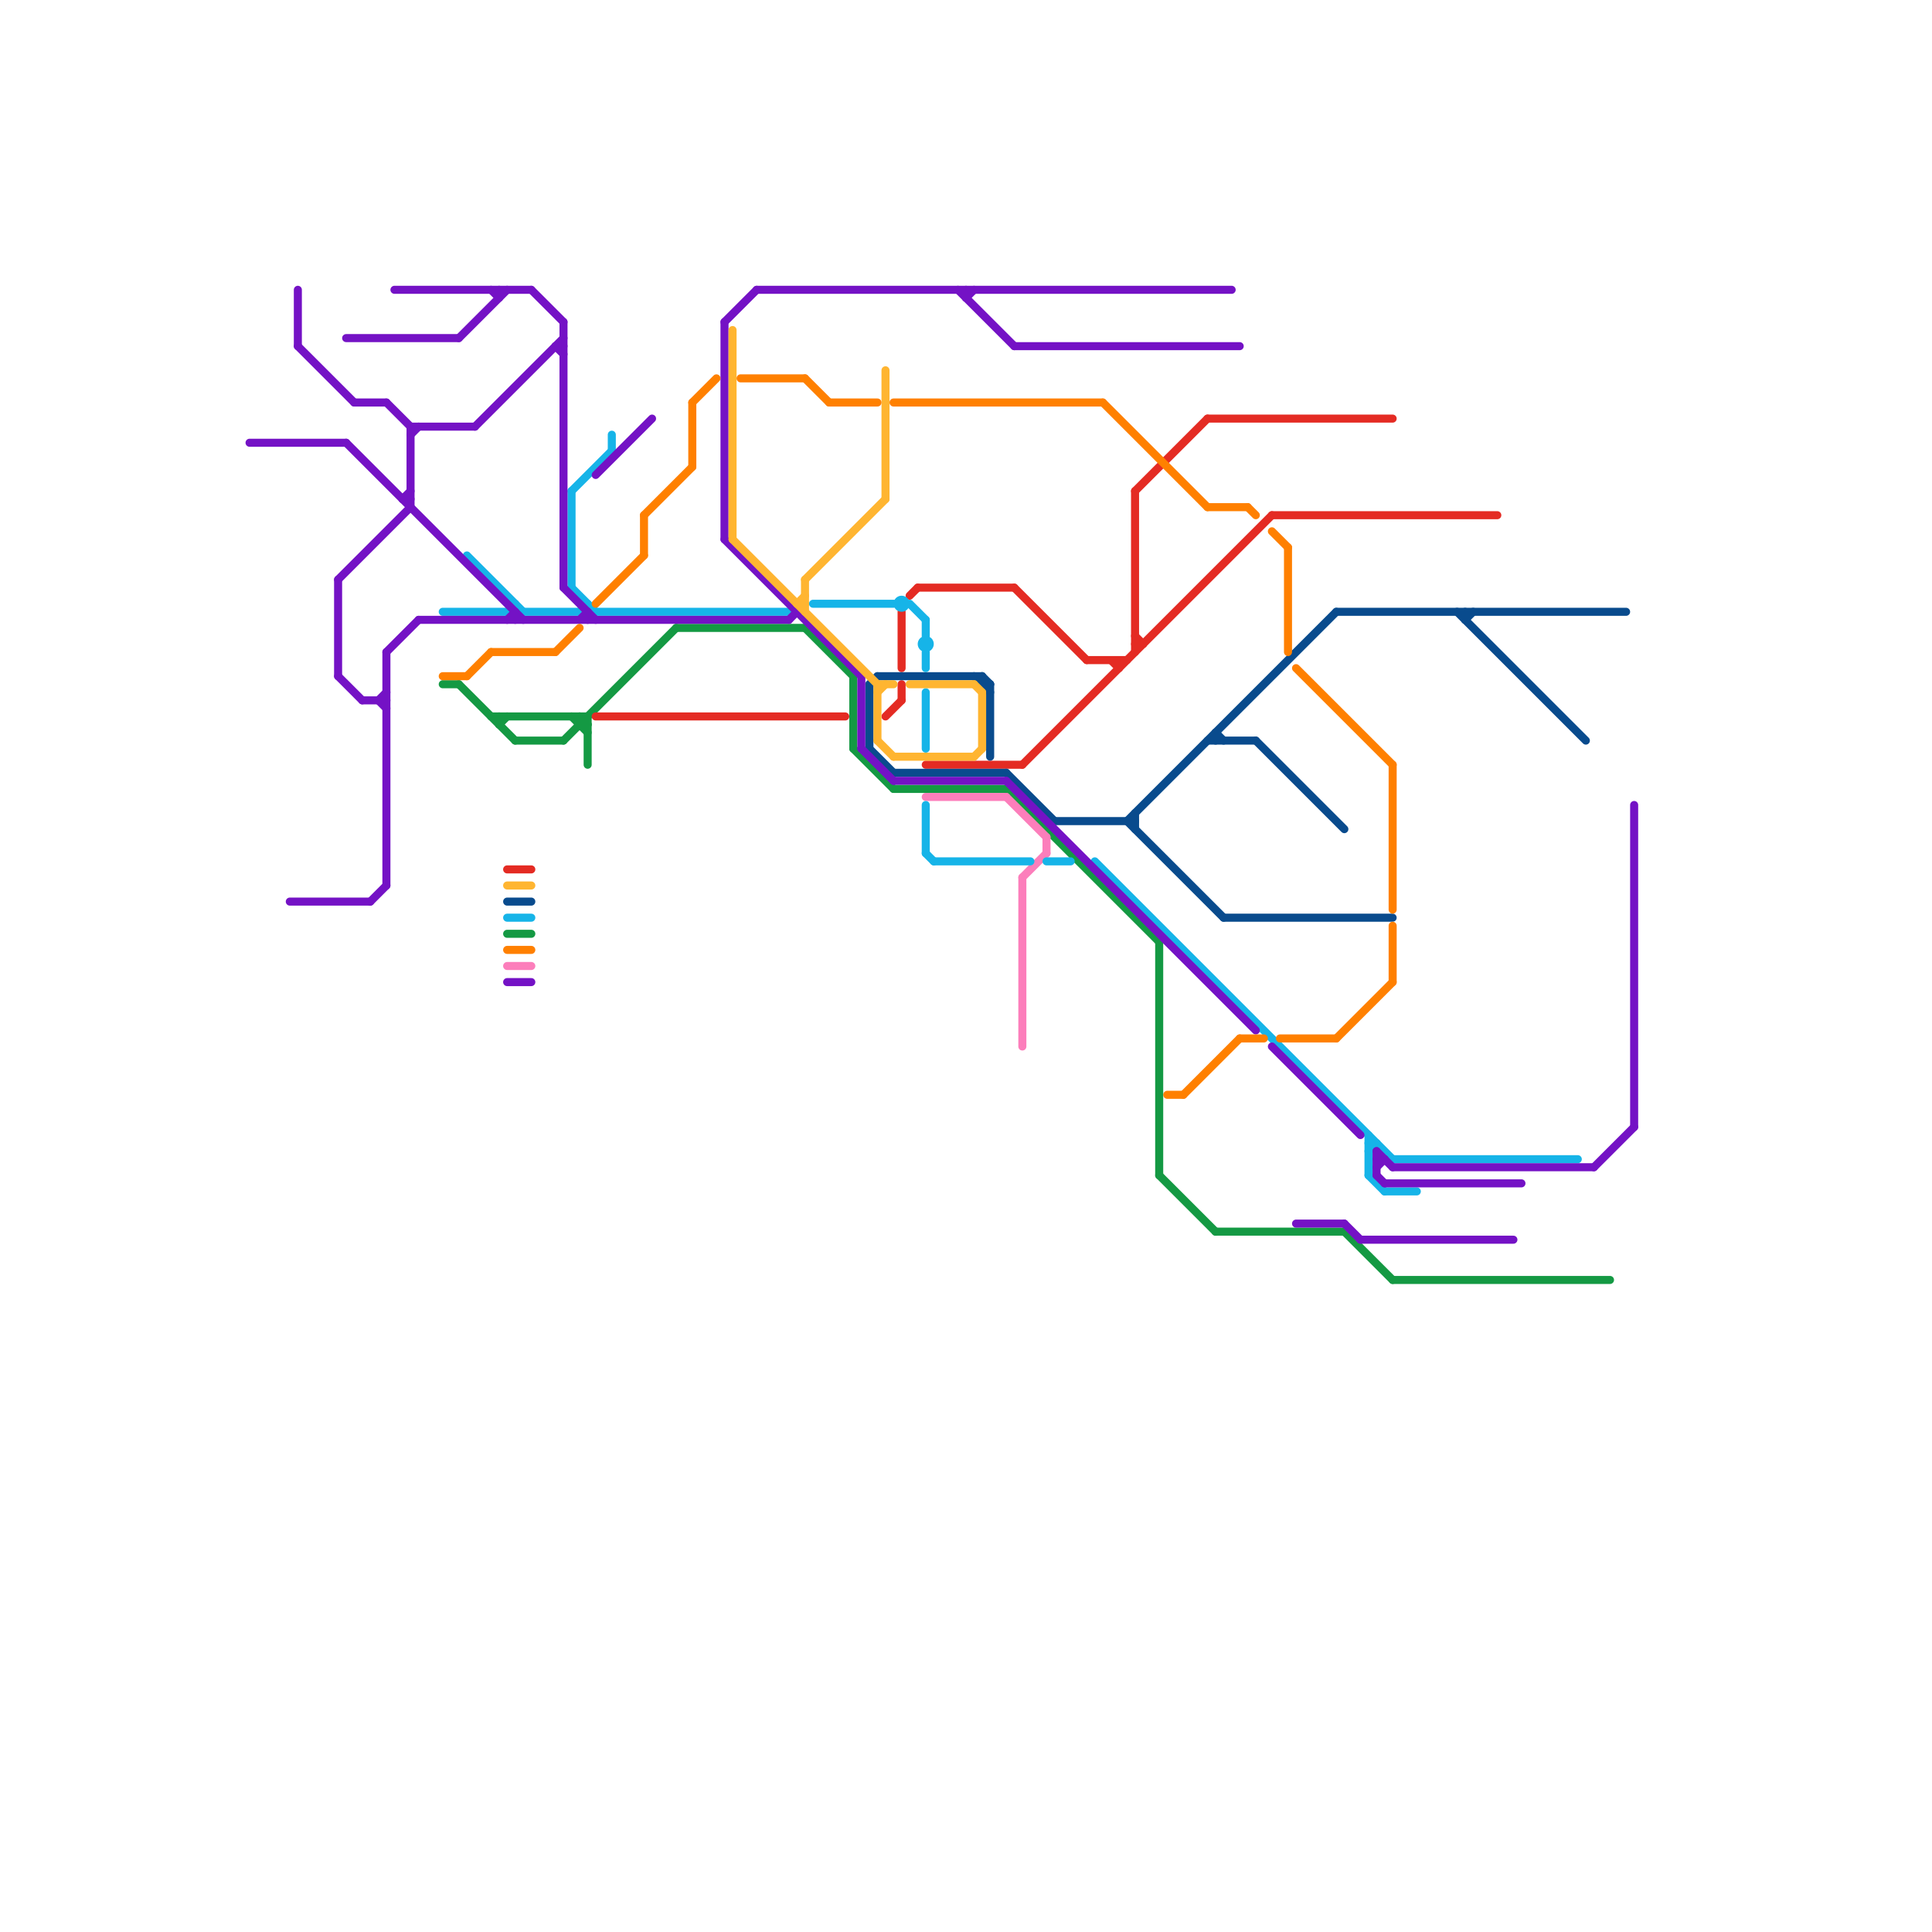 
<svg version="1.1" xmlns="http://www.w3.org/2000/svg" viewBox="0 0 240 240">
<style>text { font: 1px Helvetica; font-weight: 600; white-space: pre; dominant-baseline: central; } line { stroke-width: 1; fill: none; stroke-linecap: round; stroke-linejoin: round; } .c0 { stroke: #149943 } .c1 { stroke: #e42b23 } .c2 { stroke: #fc7ebb } .c3 { stroke: #094b8d } .c4 { stroke: #16b4e8 } .c5 { stroke: #7412c5 } .c6 { stroke: #ffb531 } .c7 { stroke: #ff8000 } .lho1 { stroke-width: 0.6; stroke-linecap: butt; }.w1 { stroke-width: 1; }.l6 { stroke-linecap: butt; }</style><defs><g id="wm-xf"><circle r="1.2" fill="#000"/><circle r="0.9" fill="#fff"/><circle r="0.6" fill="#000"/><circle r="0.3" fill="#fff"/></g><g id="wm"><circle r="0.6" fill="#000"/><circle r="0.3" fill="#fff"/></g></defs><line class="c0 " x1="84" y1="78" x2="100" y2="78"/><line class="c0 " x1="63" y1="116" x2="66" y2="116"/><line class="c0 " x1="62" y1="90" x2="63" y2="89"/><line class="c0 " x1="72" y1="89" x2="73" y2="90"/><line class="c0 " x1="111" y1="98" x2="125" y2="98"/><line class="c0 " x1="73" y1="89" x2="73" y2="95"/><line class="c0 " x1="106" y1="84" x2="106" y2="93"/><line class="c0 " x1="55" y1="85" x2="57" y2="85"/><line class="c0 " x1="64" y1="92" x2="70" y2="92"/><line class="c0 " x1="100" y1="78" x2="106" y2="84"/><line class="c0 " x1="57" y1="85" x2="64" y2="92"/><line class="c0 " x1="125" y1="98" x2="144" y2="117"/><line class="c0 " x1="71" y1="89" x2="73" y2="91"/><line class="c0 " x1="173" y1="159" x2="200" y2="159"/><line class="c0 " x1="106" y1="93" x2="111" y2="98"/><line class="c0 " x1="144" y1="117" x2="144" y2="146"/><line class="c0 " x1="72" y1="89" x2="72" y2="90"/><line class="c0 " x1="61" y1="89" x2="73" y2="89"/><line class="c0 " x1="167" y1="153" x2="173" y2="159"/><line class="c0 " x1="144" y1="146" x2="151" y2="153"/><line class="c0 " x1="151" y1="153" x2="167" y2="153"/><line class="c0 " x1="72" y1="90" x2="73" y2="90"/><line class="c0 " x1="62" y1="89" x2="62" y2="90"/><line class="c0 " x1="70" y1="92" x2="84" y2="78"/><line class="c1 " x1="141" y1="61" x2="141" y2="81"/><line class="c1 " x1="112" y1="85" x2="112" y2="87"/><line class="c1 " x1="112" y1="76" x2="112" y2="83"/><line class="c1 " x1="141" y1="80" x2="142" y2="80"/><line class="c1 " x1="139" y1="82" x2="139" y2="83"/><line class="c1 " x1="126" y1="73" x2="135" y2="82"/><line class="c1 " x1="135" y1="82" x2="140" y2="82"/><line class="c1 " x1="63" y1="108" x2="66" y2="108"/><line class="c1 " x1="113" y1="74" x2="114" y2="73"/><line class="c1 " x1="141" y1="79" x2="142" y2="80"/><line class="c1 " x1="150" y1="52" x2="173" y2="52"/><line class="c1 " x1="141" y1="61" x2="150" y2="52"/><line class="c1 " x1="74" y1="89" x2="105" y2="89"/><line class="c1 " x1="110" y1="89" x2="112" y2="87"/><line class="c1 " x1="138" y1="82" x2="139" y2="83"/><line class="c1 " x1="114" y1="73" x2="126" y2="73"/><line class="c1 " x1="127" y1="95" x2="158" y2="64"/><line class="c1 " x1="115" y1="95" x2="127" y2="95"/><line class="c1 " x1="158" y1="64" x2="186" y2="64"/><line class="c2 " x1="127" y1="109" x2="127" y2="130"/><line class="c2 " x1="130" y1="104" x2="130" y2="106"/><line class="c2 " x1="63" y1="120" x2="66" y2="120"/><line class="c2 " x1="115" y1="99" x2="125" y2="99"/><line class="c2 " x1="125" y1="99" x2="130" y2="104"/><line class="c2 " x1="127" y1="109" x2="130" y2="106"/><line class="c3 " x1="181" y1="76" x2="197" y2="92"/><line class="c3 " x1="108" y1="85" x2="109" y2="84"/><line class="c3 " x1="150" y1="92" x2="156" y2="92"/><line class="c3 " x1="182" y1="77" x2="183" y2="76"/><line class="c3 " x1="122" y1="85" x2="123" y2="85"/><line class="c3 " x1="156" y1="92" x2="167" y2="103"/><line class="c3 " x1="131" y1="102" x2="141" y2="102"/><line class="c3 " x1="122" y1="84" x2="123" y2="85"/><line class="c3 " x1="141" y1="101" x2="141" y2="103"/><line class="c3 " x1="108" y1="93" x2="111" y2="96"/><line class="c3 " x1="140" y1="102" x2="152" y2="114"/><line class="c3 " x1="152" y1="114" x2="173" y2="114"/><line class="c3 " x1="108" y1="85" x2="108" y2="93"/><line class="c3 " x1="63" y1="112" x2="66" y2="112"/><line class="c3 " x1="125" y1="96" x2="131" y2="102"/><line class="c3 " x1="166" y1="76" x2="202" y2="76"/><line class="c3 " x1="151" y1="91" x2="152" y2="92"/><line class="c3 " x1="140" y1="102" x2="166" y2="76"/><line class="c3 " x1="182" y1="76" x2="182" y2="77"/><line class="c3 " x1="111" y1="96" x2="125" y2="96"/><line class="c3 " x1="121" y1="84" x2="123" y2="86"/><line class="c3 " x1="122" y1="84" x2="122" y2="85"/><line class="c3 " x1="123" y1="85" x2="123" y2="94"/><line class="c3 " x1="109" y1="84" x2="122" y2="84"/><line class="c3 " x1="151" y1="91" x2="151" y2="92"/><line class="c4 " x1="130" y1="107" x2="133" y2="107"/><line class="c4 " x1="115" y1="86" x2="115" y2="93"/><line class="c4 " x1="115" y1="100" x2="115" y2="106"/><line class="c4 " x1="170" y1="146" x2="172" y2="148"/><line class="c4 " x1="101" y1="75" x2="111" y2="75"/><line class="c4 " x1="170" y1="141" x2="170" y2="146"/><line class="c4 " x1="170" y1="143" x2="171" y2="142"/><line class="c4 " x1="71" y1="73" x2="74" y2="76"/><line class="c4 " x1="72" y1="76" x2="73" y2="75"/><line class="c4 " x1="115" y1="106" x2="116" y2="107"/><line class="c4 " x1="116" y1="107" x2="128" y2="107"/><line class="c4 " x1="115" y1="77" x2="115" y2="79"/><line class="c4 " x1="115" y1="81" x2="115" y2="83"/><line class="c4 " x1="63" y1="76" x2="64" y2="75"/><line class="c4 " x1="71" y1="61" x2="71" y2="73"/><line class="c4 " x1="76" y1="54" x2="76" y2="56"/><line class="c4 " x1="63" y1="114" x2="66" y2="114"/><line class="c4 " x1="172" y1="148" x2="176" y2="148"/><line class="c4 " x1="113" y1="75" x2="115" y2="77"/><line class="c4 " x1="65" y1="76" x2="72" y2="76"/><line class="c4 " x1="58" y1="69" x2="65" y2="76"/><line class="c4 " x1="71" y1="61" x2="76" y2="56"/><line class="c4 " x1="173" y1="144" x2="196" y2="144"/><line class="c4 " x1="170" y1="142" x2="171" y2="142"/><line class="c4 " x1="55" y1="76" x2="63" y2="76"/><line class="c4 " x1="74" y1="76" x2="98" y2="76"/><line class="c4 " x1="136" y1="107" x2="173" y2="144"/><circle cx="112" cy="75" r="1" fill="#16b4e8" /><circle cx="115" cy="80" r="1" fill="#16b4e8" /><line class="c5 " x1="59" y1="53" x2="70" y2="42"/><line class="c5 " x1="42" y1="72" x2="42" y2="84"/><line class="c5 " x1="50" y1="62" x2="51" y2="62"/><line class="c5 " x1="45" y1="87" x2="48" y2="87"/><line class="c5 " x1="90" y1="40" x2="90" y2="67"/><line class="c5 " x1="120" y1="37" x2="121" y2="36"/><line class="c5 " x1="98" y1="77" x2="99" y2="76"/><line class="c5 " x1="167" y1="152" x2="169" y2="154"/><line class="c5 " x1="43" y1="42" x2="57" y2="42"/><line class="c5 " x1="198" y1="145" x2="203" y2="140"/><line class="c5 " x1="64" y1="76" x2="64" y2="77"/><line class="c5 " x1="63" y1="122" x2="66" y2="122"/><line class="c5 " x1="51" y1="53" x2="51" y2="63"/><line class="c5 " x1="73" y1="76" x2="73" y2="77"/><line class="c5 " x1="172" y1="147" x2="189" y2="147"/><line class="c5 " x1="52" y1="77" x2="98" y2="77"/><line class="c5 " x1="47" y1="87" x2="48" y2="88"/><line class="c5 " x1="171" y1="143" x2="171" y2="146"/><line class="c5 " x1="37" y1="43" x2="44" y2="50"/><line class="c5 " x1="119" y1="36" x2="126" y2="43"/><line class="c5 " x1="203" y1="100" x2="203" y2="140"/><line class="c5 " x1="171" y1="146" x2="172" y2="147"/><line class="c5 " x1="70" y1="40" x2="70" y2="73"/><line class="c5 " x1="49" y1="36" x2="66" y2="36"/><line class="c5 " x1="46" y1="112" x2="48" y2="110"/><line class="c5 " x1="63" y1="77" x2="64" y2="76"/><line class="c5 " x1="69" y1="43" x2="70" y2="44"/><line class="c5 " x1="158" y1="130" x2="169" y2="141"/><line class="c5 " x1="120" y1="36" x2="120" y2="37"/><line class="c5 " x1="50" y1="62" x2="51" y2="61"/><line class="c5 " x1="57" y1="42" x2="63" y2="36"/><line class="c5 " x1="125" y1="97" x2="156" y2="128"/><line class="c5 " x1="173" y1="145" x2="198" y2="145"/><line class="c5 " x1="171" y1="144" x2="172" y2="144"/><line class="c5 " x1="90" y1="40" x2="94" y2="36"/><line class="c5 " x1="94" y1="36" x2="153" y2="36"/><line class="c5 " x1="90" y1="67" x2="107" y2="84"/><line class="c5 " x1="111" y1="97" x2="125" y2="97"/><line class="c5 " x1="70" y1="73" x2="74" y2="77"/><line class="c5 " x1="171" y1="145" x2="172" y2="144"/><line class="c5 " x1="48" y1="50" x2="51" y2="53"/><line class="c5 " x1="44" y1="50" x2="48" y2="50"/><line class="c5 " x1="37" y1="36" x2="37" y2="43"/><line class="c5 " x1="69" y1="43" x2="70" y2="43"/><line class="c5 " x1="72" y1="77" x2="73" y2="76"/><line class="c5 " x1="62" y1="36" x2="62" y2="37"/><line class="c5 " x1="43" y1="55" x2="65" y2="77"/><line class="c5 " x1="66" y1="36" x2="70" y2="40"/><line class="c5 " x1="107" y1="84" x2="107" y2="93"/><line class="c5 " x1="51" y1="54" x2="52" y2="53"/><line class="c5 " x1="107" y1="93" x2="111" y2="97"/><line class="c5 " x1="48" y1="81" x2="52" y2="77"/><line class="c5 " x1="171" y1="143" x2="173" y2="145"/><line class="c5 " x1="42" y1="72" x2="51" y2="63"/><line class="c5 " x1="61" y1="36" x2="62" y2="37"/><line class="c5 " x1="42" y1="84" x2="45" y2="87"/><line class="c5 " x1="161" y1="152" x2="167" y2="152"/><line class="c5 " x1="36" y1="112" x2="46" y2="112"/><line class="c5 " x1="169" y1="154" x2="188" y2="154"/><line class="c5 " x1="47" y1="87" x2="48" y2="86"/><line class="c5 " x1="31" y1="55" x2="43" y2="55"/><line class="c5 " x1="48" y1="81" x2="48" y2="110"/><line class="c5 " x1="51" y1="53" x2="59" y2="53"/><line class="c5 " x1="74" y1="59" x2="81" y2="52"/><line class="c5 " x1="126" y1="43" x2="154" y2="43"/><line class="c6 " x1="111" y1="94" x2="121" y2="94"/><line class="c6 " x1="122" y1="86" x2="122" y2="93"/><line class="c6 " x1="121" y1="94" x2="122" y2="93"/><line class="c6 " x1="109" y1="85" x2="109" y2="92"/><line class="c6 " x1="109" y1="92" x2="111" y2="94"/><line class="c6 " x1="99" y1="75" x2="100" y2="74"/><line class="c6 " x1="100" y1="72" x2="110" y2="62"/><line class="c6 " x1="91" y1="41" x2="91" y2="67"/><line class="c6 " x1="100" y1="72" x2="100" y2="76"/><line class="c6 " x1="110" y1="46" x2="110" y2="62"/><line class="c6 " x1="109" y1="85" x2="111" y2="85"/><line class="c6 " x1="121" y1="85" x2="122" y2="86"/><line class="c6 " x1="91" y1="67" x2="109" y2="85"/><line class="c6 " x1="113" y1="85" x2="121" y2="85"/><line class="c6 " x1="109" y1="86" x2="110" y2="85"/><line class="c6 " x1="63" y1="110" x2="66" y2="110"/><line class="c6 " x1="99" y1="75" x2="100" y2="75"/><line class="c7 " x1="55" y1="84" x2="58" y2="84"/><line class="c7 " x1="86" y1="50" x2="86" y2="58"/><line class="c7 " x1="58" y1="84" x2="61" y2="81"/><line class="c7 " x1="63" y1="118" x2="66" y2="118"/><line class="c7 " x1="80" y1="64" x2="80" y2="69"/><line class="c7 " x1="155" y1="63" x2="156" y2="64"/><line class="c7 " x1="69" y1="81" x2="72" y2="78"/><line class="c7 " x1="159" y1="129" x2="166" y2="129"/><line class="c7 " x1="74" y1="75" x2="80" y2="69"/><line class="c7 " x1="103" y1="50" x2="109" y2="50"/><line class="c7 " x1="160" y1="68" x2="160" y2="81"/><line class="c7 " x1="86" y1="50" x2="89" y2="47"/><line class="c7 " x1="147" y1="136" x2="154" y2="129"/><line class="c7 " x1="150" y1="63" x2="155" y2="63"/><line class="c7 " x1="173" y1="95" x2="173" y2="113"/><line class="c7 " x1="154" y1="129" x2="157" y2="129"/><line class="c7 " x1="158" y1="66" x2="160" y2="68"/><line class="c7 " x1="61" y1="81" x2="69" y2="81"/><line class="c7 " x1="161" y1="83" x2="173" y2="95"/><line class="c7 " x1="173" y1="115" x2="173" y2="122"/><line class="c7 " x1="137" y1="50" x2="150" y2="63"/><line class="c7 " x1="100" y1="47" x2="103" y2="50"/><line class="c7 " x1="92" y1="47" x2="100" y2="47"/><line class="c7 " x1="111" y1="50" x2="137" y2="50"/><line class="c7 " x1="166" y1="129" x2="173" y2="122"/><line class="c7 " x1="145" y1="136" x2="147" y2="136"/><line class="c7 " x1="80" y1="64" x2="86" y2="58"/>
</svg>
